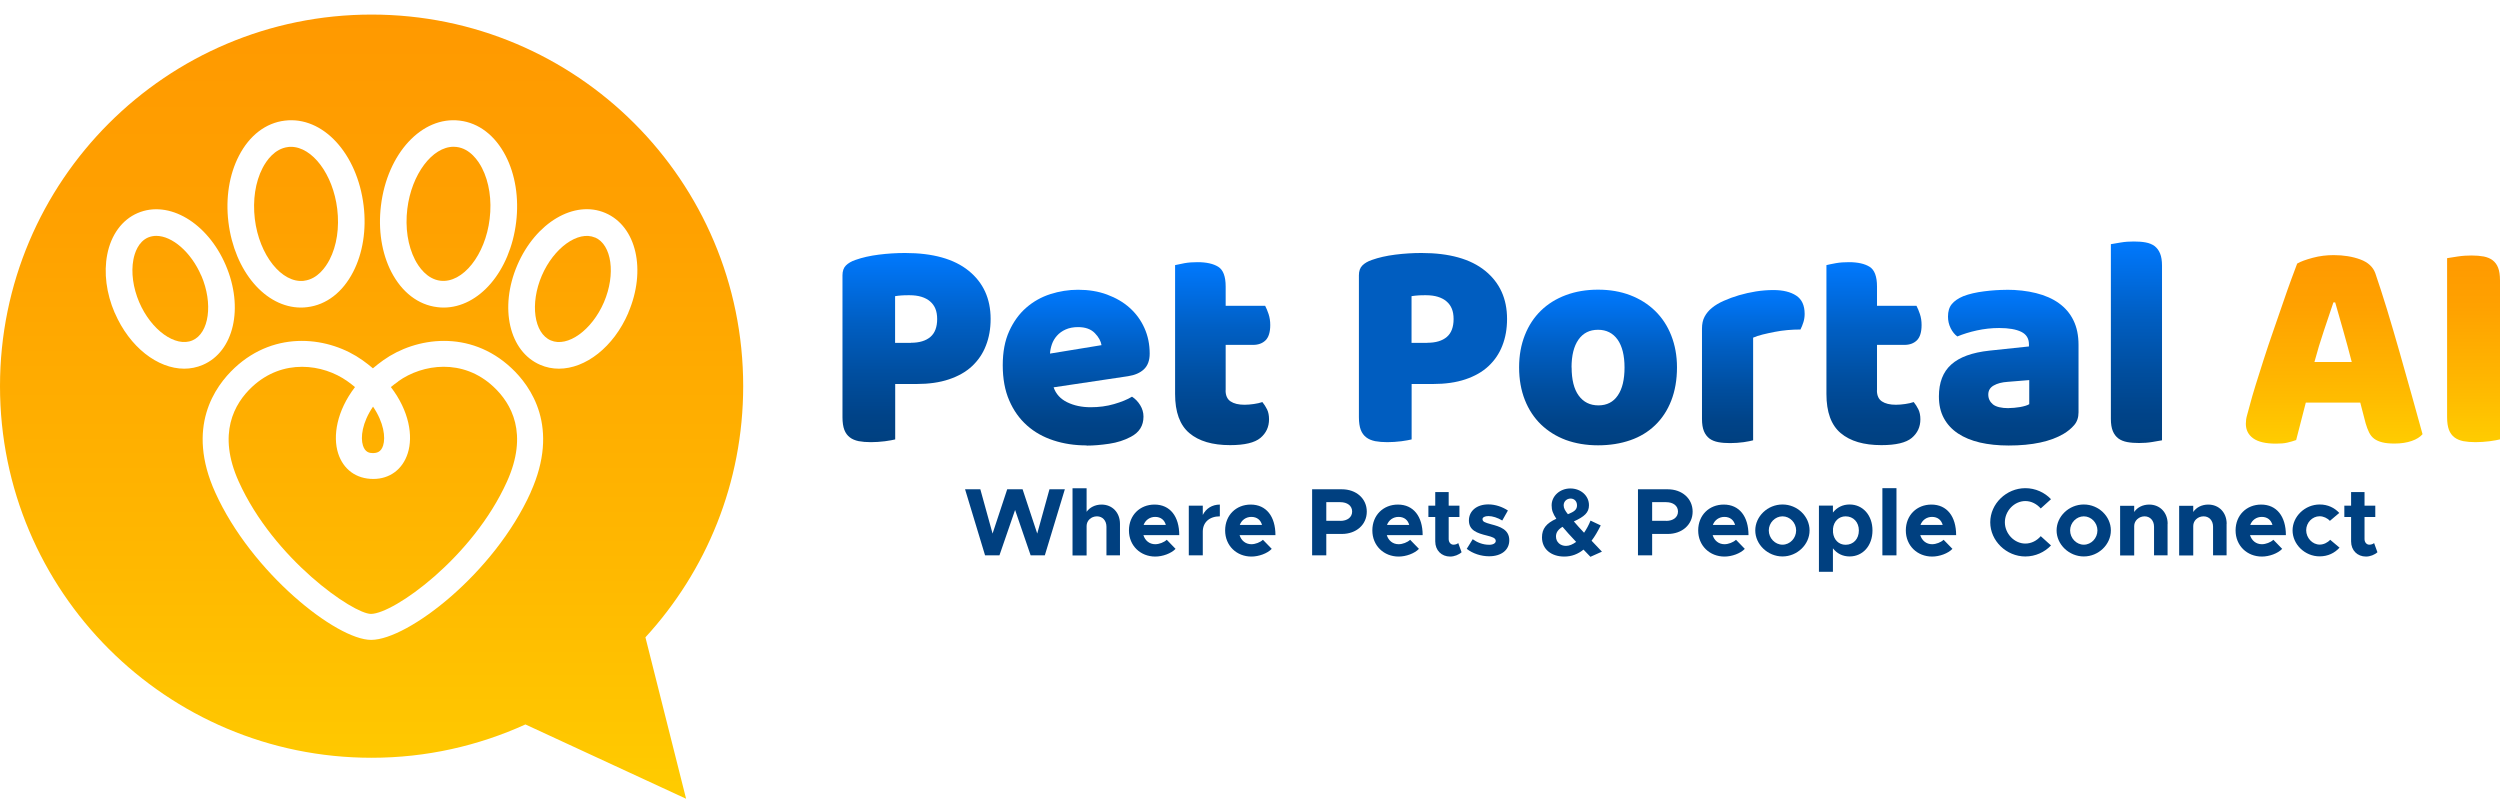 <svg width="112" height="36" viewBox="0 0 112 36" fill="none" xmlns="http://www.w3.org/2000/svg">
<g clip-path="url(#clip0_1224_11776)">
<path d="M9.015 12.348C8.56 11.289 7.708 10.567 7.002 10.567C6.875 10.567 6.751 10.592 6.637 10.638C6.191 10.83 6.03 11.341 5.977 11.626C5.866 12.199 5.962 12.896 6.237 13.54C6.773 14.788 7.863 15.572 8.619 15.25C9.372 14.928 9.554 13.596 9.019 12.348H9.015Z" fill="url(#paint0_linear_1224_11776)"/>
<path d="M13.624 12.577C14.231 12.503 14.597 11.957 14.764 11.635C15.089 11.007 15.21 10.198 15.108 9.359C14.919 7.807 13.99 6.578 13.033 6.578C12.989 6.578 12.946 6.578 12.903 6.587C12.296 6.661 11.93 7.206 11.763 7.528C11.438 8.157 11.317 8.966 11.416 9.808C11.611 11.431 12.627 12.701 13.621 12.58L13.624 12.577Z" fill="url(#paint1_linear_1224_11776)"/>
<path d="M19.732 12.577C20.729 12.695 21.742 11.428 21.937 9.805C22.039 8.966 21.915 8.154 21.593 7.526C21.429 7.207 21.061 6.658 20.457 6.584C20.413 6.578 20.37 6.575 20.323 6.575C19.369 6.575 18.437 7.804 18.248 9.356C18.146 10.198 18.27 11.007 18.592 11.636C18.756 11.954 19.125 12.503 19.732 12.577Z" fill="url(#paint2_linear_1224_11776)"/>
<path d="M16.694 20.298C16.87 20.298 17.068 20.264 17.164 19.958C17.279 19.598 17.198 18.933 16.712 18.217C16.223 18.933 16.145 19.598 16.26 19.958C16.356 20.264 16.554 20.298 16.694 20.298Z" fill="url(#paint3_linear_1224_11776)"/>
<path d="M17.849 17.084C17.728 17.167 17.616 17.254 17.511 17.341C18.332 18.409 18.515 19.537 18.267 20.308C18.038 21.026 17.462 21.457 16.724 21.457C15.953 21.457 15.377 21.026 15.148 20.308C14.903 19.537 15.086 18.409 15.904 17.341C15.798 17.254 15.687 17.167 15.566 17.081C15.018 16.69 14.293 16.433 13.531 16.433C12.769 16.433 11.986 16.69 11.301 17.325C10.49 18.081 9.728 19.434 10.697 21.578C12.268 25.056 15.829 27.503 16.619 27.503H16.622C17.644 27.493 21.175 24.982 22.711 21.578C23.681 19.431 22.919 18.081 22.107 17.325C20.738 16.046 18.936 16.303 17.843 17.081L17.849 17.084Z" fill="url(#paint4_linear_1224_11776)"/>
<path d="M26.654 10.641C25.902 10.319 24.811 11.1 24.273 12.348C23.737 13.599 23.919 14.928 24.675 15.25C25.431 15.575 26.518 14.791 27.057 13.54C27.593 12.289 27.41 10.96 26.657 10.638L26.654 10.641Z" fill="url(#paint5_linear_1224_11776)"/>
<path d="M33.295 17.3C33.295 8.105 25.843 0.653 16.647 0.653C7.452 0.653 0 8.105 0 17.3C0 26.496 7.452 33.948 16.647 33.948C19.107 33.948 21.439 33.409 23.539 32.455L30.737 35.784L28.915 28.552C31.635 25.588 33.295 21.639 33.295 17.3ZM17.066 9.217C17.347 6.875 18.902 5.196 20.596 5.404C21.451 5.506 22.179 6.067 22.653 6.98C23.087 7.82 23.254 8.873 23.124 9.948C22.857 12.162 21.457 13.779 19.872 13.779C19.779 13.779 19.686 13.773 19.59 13.76C18.738 13.658 18.007 13.097 17.533 12.184C17.1 11.344 16.936 10.291 17.066 9.217ZM10.704 6.98C11.175 6.067 11.906 5.506 12.76 5.404C14.464 5.196 16.009 6.875 16.291 9.217C16.421 10.291 16.254 11.347 15.82 12.184C15.35 13.097 14.619 13.658 13.767 13.76C13.674 13.773 13.578 13.779 13.485 13.779C11.899 13.779 10.503 12.162 10.233 9.948C10.103 8.87 10.27 7.817 10.704 6.98ZM5.138 14.014C4.763 13.144 4.646 12.215 4.804 11.403C4.974 10.521 5.47 9.842 6.167 9.545C7.56 8.947 9.295 9.972 10.112 11.877C10.93 13.785 10.481 15.749 9.087 16.346C8.818 16.461 8.536 16.517 8.254 16.517C7.062 16.517 5.804 15.553 5.141 14.014H5.138ZM23.774 22.061C22.139 25.684 18.286 28.651 16.638 28.667H16.626C15.077 28.667 11.264 25.657 9.642 22.061C8.322 19.143 9.62 17.313 10.512 16.48C12.358 14.758 14.777 15.095 16.242 16.139C16.406 16.256 16.564 16.377 16.706 16.501C16.852 16.377 17.007 16.256 17.171 16.139C18.636 15.095 21.055 14.758 22.901 16.48C23.793 17.309 25.09 19.14 23.771 22.061H23.774ZM28.15 14.014C27.488 15.553 26.23 16.517 25.038 16.517C24.753 16.517 24.471 16.461 24.205 16.346C22.811 15.749 22.359 13.785 23.176 11.877C23.997 9.969 25.732 8.944 27.122 9.542C28.516 10.139 28.965 12.103 28.147 14.011L28.15 14.014Z" fill="url(#paint6_linear_1224_11776)"/>
<path d="M40.109 19.685C40.009 19.71 39.855 19.739 39.644 19.768C39.432 19.793 39.224 19.809 39.017 19.809C38.809 19.809 38.627 19.793 38.469 19.764C38.311 19.73 38.178 19.677 38.071 19.593C37.963 19.511 37.88 19.398 37.826 19.257C37.772 19.116 37.743 18.925 37.743 18.689V12.334C37.743 12.147 37.792 11.998 37.896 11.894C38 11.79 38.141 11.707 38.324 11.645C38.627 11.537 38.975 11.458 39.37 11.408C39.76 11.358 40.154 11.334 40.549 11.334C41.79 11.334 42.74 11.599 43.396 12.13C44.052 12.662 44.38 13.38 44.38 14.289C44.38 14.729 44.309 15.127 44.168 15.484C44.031 15.841 43.824 16.144 43.55 16.402C43.276 16.659 42.931 16.854 42.512 16.995C42.093 17.136 41.611 17.203 41.063 17.203H40.105V19.685H40.109ZM40.81 15.356C41.188 15.356 41.478 15.268 41.682 15.094C41.885 14.92 41.985 14.65 41.985 14.293C41.985 13.936 41.881 13.687 41.669 13.504C41.458 13.322 41.15 13.226 40.748 13.226C40.602 13.226 40.486 13.226 40.391 13.235C40.295 13.243 40.2 13.251 40.1 13.268V15.36H40.814L40.81 15.356Z" fill="url(#paint7_linear_1224_11776)"/>
<path d="M48.676 19.954C48.144 19.954 47.654 19.88 47.198 19.73C46.741 19.581 46.347 19.361 46.011 19.062C45.675 18.763 45.409 18.394 45.214 17.941C45.019 17.493 44.923 16.966 44.923 16.364C44.923 15.762 45.019 15.26 45.214 14.832C45.409 14.405 45.662 14.056 45.978 13.782C46.293 13.508 46.654 13.305 47.057 13.176C47.459 13.048 47.874 12.981 48.298 12.981C48.775 12.981 49.207 13.052 49.597 13.197C49.987 13.342 50.328 13.537 50.61 13.791C50.892 14.044 51.112 14.343 51.27 14.695C51.428 15.044 51.506 15.43 51.506 15.841C51.506 16.148 51.419 16.381 51.249 16.543C51.079 16.704 50.838 16.808 50.535 16.854L47.202 17.352C47.302 17.647 47.505 17.871 47.808 18.02C48.115 18.17 48.464 18.244 48.862 18.244C49.232 18.244 49.581 18.199 49.908 18.103C50.236 18.008 50.506 17.9 50.714 17.771C50.855 17.863 50.979 17.987 51.079 18.149C51.178 18.311 51.228 18.481 51.228 18.664C51.228 19.07 51.042 19.369 50.664 19.568C50.377 19.722 50.054 19.826 49.693 19.88C49.331 19.934 48.995 19.963 48.68 19.963L48.676 19.954ZM48.298 14.654C48.082 14.654 47.895 14.691 47.738 14.762C47.58 14.832 47.451 14.928 47.352 15.04C47.252 15.152 47.177 15.277 47.127 15.418C47.078 15.559 47.048 15.7 47.04 15.841L49.348 15.463C49.319 15.285 49.224 15.102 49.049 14.924C48.875 14.745 48.626 14.654 48.294 14.654H48.298Z" fill="url(#paint8_linear_1224_11776)"/>
<path d="M54.906 17.485C54.906 17.718 54.981 17.884 55.13 17.983C55.28 18.083 55.487 18.133 55.757 18.133C55.89 18.133 56.031 18.12 56.176 18.099C56.318 18.079 56.446 18.05 56.554 18.012C56.637 18.112 56.703 18.22 56.766 18.344C56.824 18.465 56.853 18.614 56.853 18.784C56.853 19.125 56.724 19.403 56.467 19.619C56.209 19.834 55.757 19.942 55.11 19.942C54.317 19.942 53.711 19.764 53.283 19.403C52.856 19.042 52.644 18.461 52.644 17.651V11.877C52.744 11.853 52.885 11.823 53.067 11.79C53.25 11.757 53.449 11.745 53.653 11.745C54.047 11.745 54.358 11.815 54.578 11.952C54.798 12.089 54.91 12.384 54.91 12.836V13.7H56.679C56.733 13.799 56.782 13.924 56.832 14.069C56.882 14.219 56.907 14.38 56.907 14.563C56.907 14.879 56.836 15.107 56.699 15.244C56.562 15.381 56.371 15.451 56.139 15.451H54.91V17.489L54.906 17.485Z" fill="url(#paint9_linear_1224_11776)"/>
<path d="M63.245 19.685C63.146 19.71 62.992 19.739 62.78 19.768C62.569 19.793 62.361 19.809 62.154 19.809C61.946 19.809 61.764 19.793 61.606 19.764C61.448 19.73 61.315 19.677 61.207 19.593C61.099 19.511 61.016 19.398 60.962 19.257C60.908 19.116 60.879 18.925 60.879 18.689V12.334C60.879 12.147 60.929 11.998 61.033 11.894C61.137 11.79 61.278 11.707 61.461 11.645C61.764 11.537 62.112 11.458 62.507 11.408C62.897 11.358 63.291 11.334 63.685 11.334C64.926 11.334 65.877 11.599 66.533 12.13C67.189 12.662 67.516 13.38 67.516 14.289C67.516 14.729 67.446 15.127 67.305 15.484C67.168 15.841 66.96 16.144 66.686 16.402C66.412 16.659 66.068 16.854 65.649 16.995C65.229 17.136 64.748 17.203 64.2 17.203H63.241V19.685H63.245ZM63.947 15.356C64.325 15.356 64.615 15.268 64.819 15.094C65.022 14.92 65.121 14.65 65.121 14.293C65.121 13.936 65.018 13.687 64.806 13.504C64.594 13.322 64.287 13.226 63.885 13.226C63.739 13.226 63.623 13.226 63.528 13.235C63.432 13.243 63.337 13.251 63.237 13.268V15.36H63.951L63.947 15.356Z" fill="url(#paint10_linear_1224_11776)"/>
<path d="M75.129 16.459C75.129 17.016 75.041 17.514 74.871 17.95C74.701 18.386 74.46 18.751 74.149 19.05C73.838 19.349 73.468 19.573 73.037 19.722C72.605 19.872 72.123 19.95 71.592 19.95C71.061 19.95 70.579 19.867 70.148 19.71C69.716 19.548 69.347 19.315 69.035 19.016C68.724 18.713 68.483 18.348 68.313 17.916C68.143 17.485 68.056 16.999 68.056 16.459C68.056 15.92 68.143 15.447 68.313 15.015C68.483 14.583 68.724 14.218 69.035 13.915C69.347 13.612 69.716 13.384 70.148 13.222C70.579 13.06 71.061 12.977 71.592 12.977C72.123 12.977 72.605 13.06 73.037 13.226C73.468 13.392 73.838 13.625 74.149 13.928C74.46 14.231 74.701 14.596 74.871 15.027C75.041 15.459 75.129 15.937 75.129 16.455V16.459ZM70.409 16.459C70.409 17.007 70.513 17.431 70.725 17.721C70.936 18.012 71.231 18.161 71.609 18.161C71.986 18.161 72.277 18.012 72.476 17.717C72.68 17.422 72.779 17.003 72.779 16.464C72.779 15.924 72.675 15.509 72.468 15.214C72.26 14.924 71.97 14.774 71.592 14.774C71.214 14.774 70.924 14.92 70.716 15.214C70.509 15.509 70.405 15.924 70.405 16.464L70.409 16.459Z" fill="url(#paint11_linear_1224_11776)"/>
<path d="M78.54 19.726C78.449 19.751 78.308 19.78 78.117 19.809C77.922 19.834 77.722 19.851 77.515 19.851C77.308 19.851 77.137 19.838 76.984 19.809C76.826 19.78 76.693 19.726 76.585 19.648C76.477 19.564 76.394 19.457 76.336 19.316C76.278 19.174 76.249 18.996 76.249 18.768V14.721C76.249 14.513 76.286 14.335 76.365 14.189C76.444 14.04 76.552 13.907 76.697 13.791C76.838 13.675 77.017 13.567 77.229 13.475C77.44 13.38 77.669 13.297 77.909 13.226C78.15 13.156 78.403 13.098 78.665 13.056C78.926 13.015 79.188 12.994 79.445 12.994C79.877 12.994 80.217 13.077 80.47 13.243C80.724 13.409 80.848 13.683 80.848 14.061C80.848 14.185 80.832 14.31 80.794 14.43C80.757 14.55 80.711 14.662 80.661 14.762C80.475 14.762 80.279 14.77 80.08 14.787C79.881 14.804 79.69 14.833 79.499 14.87C79.312 14.907 79.134 14.945 78.968 14.986C78.802 15.028 78.661 15.073 78.54 15.127V19.726Z" fill="url(#paint12_linear_1224_11776)"/>
<path d="M84.086 17.485C84.086 17.718 84.161 17.884 84.31 17.983C84.46 18.083 84.667 18.133 84.937 18.133C85.07 18.133 85.211 18.12 85.356 18.099C85.497 18.079 85.626 18.05 85.734 18.012C85.817 18.112 85.883 18.22 85.945 18.344C86.004 18.465 86.033 18.614 86.033 18.784C86.033 19.125 85.904 19.403 85.647 19.619C85.389 19.834 84.937 19.942 84.289 19.942C83.496 19.942 82.891 19.764 82.463 19.403C82.035 19.042 81.824 18.461 81.824 17.651V11.877C81.923 11.853 82.064 11.823 82.247 11.79C82.43 11.757 82.629 11.745 82.832 11.745C83.227 11.745 83.538 11.815 83.758 11.952C83.978 12.089 84.09 12.384 84.09 12.836V13.7H85.858C85.912 13.799 85.962 13.924 86.012 14.069C86.062 14.219 86.087 14.38 86.087 14.563C86.087 14.879 86.016 15.107 85.879 15.244C85.742 15.381 85.551 15.451 85.319 15.451H84.09V17.489L84.086 17.485Z" fill="url(#paint13_linear_1224_11776)"/>
<path d="M89.885 12.981C90.37 12.981 90.814 13.031 91.213 13.131C91.611 13.23 91.956 13.38 92.238 13.583C92.52 13.786 92.74 14.04 92.89 14.351C93.043 14.662 93.118 15.027 93.118 15.451V18.473C93.118 18.705 93.052 18.896 92.923 19.045C92.794 19.195 92.636 19.324 92.458 19.431C91.873 19.78 91.051 19.959 89.988 19.959C89.511 19.959 89.083 19.913 88.702 19.826C88.32 19.735 87.992 19.602 87.718 19.419C87.444 19.236 87.232 19.008 87.083 18.73C86.933 18.452 86.863 18.128 86.863 17.759C86.863 17.14 87.045 16.663 87.415 16.331C87.784 15.999 88.353 15.791 89.129 15.708L90.897 15.521V15.426C90.897 15.165 90.781 14.978 90.553 14.866C90.325 14.754 89.993 14.695 89.561 14.695C89.22 14.695 88.888 14.733 88.565 14.803C88.241 14.874 87.95 14.965 87.689 15.073C87.573 14.99 87.473 14.87 87.39 14.704C87.307 14.538 87.27 14.363 87.27 14.185C87.27 13.953 87.323 13.766 87.44 13.625C87.556 13.483 87.726 13.367 87.959 13.268C88.22 13.168 88.527 13.097 88.884 13.052C89.237 13.006 89.573 12.985 89.889 12.985L89.885 12.981ZM89.993 18.282C90.146 18.282 90.312 18.265 90.499 18.236C90.681 18.203 90.823 18.161 90.91 18.107V17.028L89.939 17.107C89.685 17.124 89.478 17.178 89.32 17.269C89.158 17.36 89.075 17.493 89.075 17.676C89.075 17.858 89.146 18 89.283 18.116C89.424 18.228 89.66 18.286 89.993 18.286V18.282Z" fill="url(#paint14_linear_1224_11776)"/>
<path d="M96.858 19.726C96.758 19.743 96.613 19.768 96.422 19.801C96.227 19.834 96.032 19.847 95.833 19.847C95.634 19.847 95.459 19.834 95.302 19.805C95.144 19.776 95.011 19.722 94.903 19.643C94.795 19.56 94.712 19.452 94.654 19.311C94.596 19.17 94.567 18.992 94.567 18.763V10.939C94.666 10.923 94.812 10.898 95.007 10.864C95.202 10.831 95.397 10.819 95.592 10.819C95.787 10.819 95.966 10.831 96.123 10.86C96.281 10.889 96.414 10.943 96.522 11.022C96.63 11.105 96.713 11.213 96.771 11.354C96.829 11.495 96.858 11.678 96.858 11.902V19.726Z" fill="url(#paint15_linear_1224_11776)"/>
<path d="M102.918 11.806C103.071 11.715 103.304 11.632 103.611 11.549C103.918 11.466 104.234 11.429 104.549 11.429C104.997 11.429 105.396 11.495 105.745 11.624C106.089 11.752 106.313 11.96 106.413 12.238C106.575 12.707 106.749 13.251 106.94 13.869C107.127 14.488 107.318 15.131 107.505 15.791C107.691 16.451 107.878 17.103 108.057 17.746C108.235 18.39 108.393 18.958 108.53 19.452C108.422 19.577 108.26 19.68 108.044 19.755C107.828 19.83 107.571 19.871 107.276 19.871C107.06 19.871 106.878 19.855 106.728 19.817C106.579 19.78 106.459 19.726 106.363 19.655C106.268 19.585 106.193 19.489 106.135 19.373C106.077 19.257 106.027 19.12 105.981 18.966L105.74 18.037H103.3C103.229 18.306 103.155 18.585 103.084 18.875C103.013 19.166 102.939 19.44 102.868 19.714C102.744 19.759 102.611 19.797 102.47 19.83C102.329 19.863 102.162 19.875 101.963 19.875C101.507 19.875 101.166 19.797 100.946 19.639C100.726 19.481 100.614 19.265 100.614 18.983C100.614 18.859 100.631 18.73 100.668 18.605C100.706 18.481 100.747 18.331 100.789 18.161C100.851 17.921 100.938 17.617 101.05 17.256C101.162 16.895 101.287 16.509 101.419 16.09C101.552 15.671 101.698 15.243 101.851 14.803C102.005 14.363 102.15 13.948 102.283 13.554C102.416 13.16 102.54 12.815 102.652 12.508C102.764 12.201 102.852 11.968 102.914 11.806H102.918ZM104.537 13.546C104.412 13.923 104.271 14.342 104.113 14.807C103.956 15.272 103.814 15.741 103.686 16.219H105.359C105.234 15.733 105.105 15.26 104.973 14.795C104.844 14.33 104.724 13.915 104.616 13.546H104.533H104.537Z" fill="url(#paint16_linear_1224_11776)"/>
<path d="M111.996 19.685C111.896 19.71 111.743 19.739 111.531 19.768C111.319 19.793 111.112 19.809 110.904 19.809C110.697 19.809 110.514 19.793 110.356 19.764C110.199 19.73 110.066 19.677 109.958 19.593C109.85 19.511 109.767 19.398 109.713 19.257C109.659 19.116 109.63 18.925 109.63 18.689V11.566C109.73 11.549 109.887 11.524 110.103 11.491C110.319 11.458 110.526 11.446 110.726 11.446C110.925 11.446 111.116 11.462 111.274 11.491C111.431 11.524 111.564 11.578 111.672 11.661C111.78 11.744 111.863 11.857 111.917 11.998C111.971 12.139 112 12.33 112 12.562V19.685H111.996Z" fill="url(#paint17_linear_1224_11776)"/>
<path d="M43.23 21.92H43.919L44.467 23.904L45.123 21.92H45.812L46.468 23.904L47.016 21.92H47.705L46.808 24.88H46.173L45.476 22.846L44.775 24.88H44.131L43.235 21.92H43.23Z" fill="#004080"/>
<path d="M50.175 23.464V24.88H49.569V23.597C49.569 23.323 49.394 23.132 49.145 23.132C48.884 23.132 48.68 23.323 48.68 23.564V24.884H48.049V21.875H48.68V22.929C48.817 22.734 49.062 22.605 49.349 22.605C49.83 22.605 50.175 22.962 50.175 23.468V23.464Z" fill="#004080"/>
<path d="M52.267 24.178L52.665 24.589C52.466 24.797 52.084 24.934 51.756 24.934C51.092 24.934 50.577 24.448 50.577 23.763C50.577 23.078 51.071 22.605 51.723 22.605C52.42 22.605 52.831 23.136 52.831 23.975H51.225C51.299 24.215 51.49 24.381 51.756 24.381C51.93 24.381 52.146 24.299 52.271 24.182L52.267 24.178ZM51.233 23.518H52.229C52.171 23.298 52.005 23.157 51.752 23.157C51.515 23.157 51.316 23.294 51.233 23.518Z" fill="#004080"/>
<path d="M54.649 22.601V23.132C54.184 23.132 53.885 23.398 53.885 23.817V24.88H53.258V22.655H53.885V23.07C54.03 22.779 54.308 22.605 54.649 22.605V22.601Z" fill="#004080"/>
<path d="M56.575 24.178L56.974 24.589C56.774 24.797 56.392 24.934 56.065 24.934C55.4 24.934 54.886 24.448 54.886 23.763C54.886 23.078 55.38 22.605 56.031 22.605C56.729 22.605 57.14 23.136 57.14 23.975H55.533C55.608 24.215 55.799 24.381 56.065 24.381C56.239 24.381 56.455 24.299 56.579 24.182L56.575 24.178ZM55.542 23.518H56.538C56.48 23.298 56.314 23.157 56.06 23.157C55.824 23.157 55.625 23.294 55.542 23.518Z" fill="#004080"/>
<path d="M58.783 21.92H60.116C60.759 21.92 61.232 22.335 61.232 22.921C61.232 23.506 60.759 23.921 60.116 23.921H59.418V24.88H58.783V21.92ZM60.045 23.336C60.361 23.336 60.576 23.174 60.576 22.917C60.576 22.659 60.361 22.497 60.045 22.497H59.418V23.332H60.045V23.336Z" fill="#004080"/>
<path d="M63.17 24.178L63.569 24.589C63.37 24.797 62.988 24.934 62.66 24.934C61.996 24.934 61.481 24.448 61.481 23.763C61.481 23.078 61.975 22.605 62.627 22.605C63.324 22.605 63.735 23.136 63.735 23.975H62.129C62.203 24.215 62.394 24.381 62.66 24.381C62.834 24.381 63.05 24.299 63.175 24.182L63.17 24.178ZM62.137 23.518H63.133C63.075 23.298 62.909 23.157 62.656 23.157C62.419 23.157 62.22 23.294 62.137 23.518Z" fill="#004080"/>
<path d="M65.482 24.738C65.354 24.855 65.15 24.934 64.968 24.934C64.577 24.934 64.299 24.655 64.299 24.253V23.161H63.992V22.655H64.299V22.045H64.901V22.655H65.383V23.161H64.901V24.153C64.901 24.299 64.997 24.402 65.113 24.402C65.2 24.402 65.287 24.373 65.329 24.328L65.478 24.738H65.482Z" fill="#004080"/>
<path d="M65.707 24.593L65.977 24.157C66.176 24.299 66.425 24.406 66.72 24.406C66.89 24.406 67.01 24.336 67.01 24.236C67.01 24.099 66.849 24.054 66.62 23.995C66.164 23.883 65.811 23.759 65.807 23.319C65.807 22.895 66.151 22.597 66.678 22.597C66.998 22.597 67.309 22.709 67.554 22.871L67.301 23.319C67.097 23.194 66.865 23.12 66.678 23.12C66.521 23.12 66.417 23.178 66.417 23.253C66.417 23.373 66.508 23.406 66.807 23.489C67.189 23.589 67.616 23.717 67.616 24.203C67.616 24.643 67.259 24.921 66.712 24.921C66.355 24.921 65.977 24.801 65.707 24.585V24.593Z" fill="#004080"/>
<path d="M71.256 24.95L70.941 24.622C70.696 24.822 70.413 24.934 70.077 24.934C69.509 24.934 69.081 24.614 69.081 24.074C69.081 23.688 69.272 23.444 69.724 23.24C69.571 23.012 69.513 22.858 69.513 22.638C69.513 22.223 69.882 21.883 70.351 21.883C70.82 21.883 71.186 22.207 71.186 22.634C71.186 22.966 70.978 23.145 70.509 23.36C70.638 23.51 70.783 23.676 70.966 23.867C71.078 23.705 71.177 23.518 71.256 23.323L71.713 23.539C71.584 23.796 71.451 24.029 71.302 24.224L71.767 24.714L71.248 24.946L71.256 24.95ZM70.609 24.274C70.347 24 70.152 23.78 70.002 23.601C69.799 23.722 69.708 23.859 69.708 24.033C69.708 24.294 69.911 24.456 70.156 24.456C70.31 24.456 70.463 24.386 70.609 24.278V24.274ZM70.052 22.638C70.052 22.775 70.123 22.887 70.243 23.037C70.534 22.921 70.65 22.829 70.65 22.638C70.65 22.464 70.534 22.335 70.364 22.335C70.194 22.335 70.052 22.46 70.052 22.638Z" fill="#004080"/>
<path d="M73.381 21.92H74.714C75.357 21.92 75.83 22.335 75.83 22.921C75.83 23.506 75.357 23.921 74.714 23.921H74.016V24.88H73.381V21.92ZM74.643 23.336C74.959 23.336 75.174 23.174 75.174 22.917C75.174 22.659 74.959 22.497 74.643 22.497H74.016V23.332H74.643V23.336Z" fill="#004080"/>
<path d="M77.769 24.178L78.167 24.589C77.968 24.797 77.586 24.934 77.258 24.934C76.594 24.934 76.079 24.448 76.079 23.763C76.079 23.078 76.573 22.605 77.225 22.605C77.922 22.605 78.333 23.136 78.333 23.975H76.727C76.801 24.215 76.992 24.381 77.258 24.381C77.432 24.381 77.648 24.299 77.773 24.182L77.769 24.178ZM76.735 23.518H77.731C77.673 23.298 77.507 23.157 77.254 23.157C77.017 23.157 76.818 23.294 76.735 23.518Z" fill="#004080"/>
<path d="M78.636 23.763C78.636 23.132 79.192 22.601 79.856 22.601C80.521 22.601 81.069 23.132 81.069 23.763C81.069 24.394 80.516 24.929 79.856 24.929C79.197 24.929 78.636 24.394 78.636 23.763ZM80.467 23.763C80.467 23.419 80.189 23.132 79.856 23.132C79.525 23.132 79.242 23.419 79.242 23.763C79.242 24.108 79.52 24.402 79.856 24.402C80.193 24.402 80.467 24.108 80.467 23.763Z" fill="#004080"/>
<path d="M83.887 23.763C83.887 24.448 83.455 24.929 82.862 24.929C82.55 24.929 82.293 24.797 82.115 24.564V25.618H81.488V22.651H82.115V22.962C82.293 22.734 82.55 22.601 82.862 22.601C83.455 22.601 83.887 23.082 83.887 23.763ZM83.277 23.763C83.277 23.394 83.032 23.132 82.683 23.132C82.38 23.132 82.152 23.356 82.119 23.68V23.854C82.152 24.182 82.376 24.406 82.683 24.406C83.032 24.406 83.277 24.145 83.277 23.767V23.763Z" fill="#004080"/>
<path d="M84.331 21.87H84.962V24.88H84.331V21.87Z" fill="#004080"/>
<path d="M87.07 24.178L87.469 24.589C87.269 24.797 86.888 24.934 86.56 24.934C85.896 24.934 85.381 24.448 85.381 23.763C85.381 23.078 85.875 22.605 86.526 22.605C87.224 22.605 87.635 23.136 87.635 23.975H86.028C86.103 24.215 86.294 24.381 86.56 24.381C86.734 24.381 86.95 24.299 87.074 24.182L87.07 24.178ZM86.037 23.518H87.033C86.971 23.298 86.809 23.157 86.555 23.157C86.319 23.157 86.12 23.294 86.037 23.518Z" fill="#004080"/>
<path d="M89.163 23.398C89.163 22.568 89.885 21.87 90.736 21.87C91.184 21.87 91.599 22.061 91.885 22.364L91.425 22.779C91.25 22.58 91.005 22.447 90.736 22.447C90.242 22.447 89.818 22.887 89.818 23.398C89.818 23.908 90.242 24.352 90.736 24.352C91.005 24.352 91.255 24.22 91.425 24.02L91.885 24.436C91.599 24.738 91.184 24.93 90.736 24.93C89.885 24.93 89.163 24.228 89.163 23.398Z" fill="#004080"/>
<path d="M92.135 23.763C92.135 23.132 92.691 22.601 93.355 22.601C94.019 22.601 94.567 23.132 94.567 23.763C94.567 24.394 94.015 24.929 93.355 24.929C92.695 24.929 92.135 24.394 92.135 23.763ZM93.965 23.763C93.965 23.419 93.687 23.132 93.355 23.132C93.023 23.132 92.741 23.419 92.741 23.763C92.741 24.108 93.019 24.402 93.355 24.402C93.691 24.402 93.965 24.108 93.965 23.763Z" fill="#004080"/>
<path d="M97.107 23.464V24.88H96.501V23.597C96.501 23.323 96.326 23.132 96.077 23.132C95.828 23.132 95.612 23.323 95.612 23.564V23.551V24.884H94.981V22.659H95.612V22.937C95.745 22.734 95.994 22.605 96.285 22.605C96.766 22.605 97.111 22.962 97.111 23.468L97.107 23.464Z" fill="#004080"/>
<path d="M99.751 23.464V24.88H99.145V23.597C99.145 23.323 98.971 23.132 98.722 23.132C98.46 23.132 98.257 23.323 98.257 23.564V23.551V24.884H97.626V22.659H98.257V22.937C98.39 22.734 98.639 22.605 98.929 22.605C99.411 22.605 99.755 22.962 99.755 23.468L99.751 23.464Z" fill="#004080"/>
<path d="M101.843 24.178L102.242 24.589C102.042 24.797 101.661 24.934 101.333 24.934C100.669 24.934 100.154 24.448 100.154 23.763C100.154 23.078 100.648 22.605 101.299 22.605C101.997 22.605 102.408 23.136 102.408 23.975H100.801C100.876 24.215 101.067 24.381 101.333 24.381C101.507 24.381 101.723 24.299 101.847 24.182L101.843 24.178ZM100.81 23.518H101.806C101.744 23.298 101.582 23.157 101.328 23.157C101.092 23.157 100.893 23.294 100.81 23.518Z" fill="#004080"/>
<path d="M102.707 23.763C102.707 23.132 103.267 22.601 103.923 22.601C104.284 22.601 104.583 22.746 104.799 22.979L104.379 23.335C104.267 23.211 104.089 23.128 103.919 23.128C103.591 23.128 103.317 23.414 103.317 23.755C103.317 24.095 103.591 24.398 103.923 24.398C104.097 24.398 104.276 24.311 104.392 24.182L104.811 24.535C104.591 24.776 104.292 24.925 103.919 24.925C103.259 24.925 102.707 24.39 102.707 23.759V23.763Z" fill="#004080"/>
<path d="M106.512 24.738C106.384 24.855 106.18 24.934 105.998 24.934C105.607 24.934 105.329 24.655 105.329 24.253V23.161H105.026V22.655H105.329V22.045H105.931V22.655H106.413V23.161H105.931V24.153C105.931 24.299 106.027 24.402 106.143 24.402C106.23 24.402 106.317 24.373 106.359 24.328L106.508 24.738H106.512Z" fill="#004080"/>
</g>
<defs>
<linearGradient id="paint0_linear_1224_11776" x1="7.625" y1="35.781" x2="7.625" y2="0.653" gradientUnits="userSpaceOnUse">
<stop stop-color="#FFCC00"/>
<stop offset="0.3" stop-color="#FFB800"/>
<stop offset="0.73" stop-color="#FFA100"/>
<stop offset="1" stop-color="#FF9900"/>
</linearGradient>
<linearGradient id="paint1_linear_1224_11776" x1="13.262" y1="35.781" x2="13.262" y2="0.653" gradientUnits="userSpaceOnUse">
<stop stop-color="#FFCC00"/>
<stop offset="0.3" stop-color="#FFB800"/>
<stop offset="0.73" stop-color="#FFA100"/>
<stop offset="1" stop-color="#FF9900"/>
</linearGradient>
<linearGradient id="paint2_linear_1224_11776" x1="20.094" y1="35.781" x2="20.094" y2="0.653" gradientUnits="userSpaceOnUse">
<stop stop-color="#FFCC00"/>
<stop offset="0.3" stop-color="#FFB800"/>
<stop offset="0.73" stop-color="#FFA100"/>
<stop offset="1" stop-color="#FF9900"/>
</linearGradient>
<linearGradient id="paint3_linear_1224_11776" x1="16.709" y1="35.781" x2="16.709" y2="0.653" gradientUnits="userSpaceOnUse">
<stop stop-color="#FFCC00"/>
<stop offset="0.3" stop-color="#FFB800"/>
<stop offset="0.73" stop-color="#FFA100"/>
<stop offset="1" stop-color="#FF9900"/>
</linearGradient>
<linearGradient id="paint4_linear_1224_11776" x1="16.709" y1="35.781" x2="16.709" y2="0.653" gradientUnits="userSpaceOnUse">
<stop stop-color="#FFCC00"/>
<stop offset="0.3" stop-color="#FFB800"/>
<stop offset="0.73" stop-color="#FFA100"/>
<stop offset="1" stop-color="#FF9900"/>
</linearGradient>
<linearGradient id="paint5_linear_1224_11776" x1="25.666" y1="35.781" x2="25.666" y2="0.653" gradientUnits="userSpaceOnUse">
<stop stop-color="#FFCC00"/>
<stop offset="0.3" stop-color="#FFB800"/>
<stop offset="0.73" stop-color="#FFA100"/>
<stop offset="1" stop-color="#FF9900"/>
</linearGradient>
<linearGradient id="paint6_linear_1224_11776" x1="16.647" y1="35.781" x2="16.647" y2="0.653" gradientUnits="userSpaceOnUse">
<stop stop-color="#FFCC00"/>
<stop offset="0.3" stop-color="#FFB800"/>
<stop offset="0.73" stop-color="#FFA100"/>
<stop offset="1" stop-color="#FF9900"/>
</linearGradient>
<linearGradient id="paint7_linear_1224_11776" x1="41.067" y1="19.809" x2="41.067" y2="11.334" gradientUnits="userSpaceOnUse">
<stop stop-color="#004080"/>
<stop offset="0.14" stop-color="#004388"/>
<stop offset="0.36" stop-color="#004E9F"/>
<stop offset="0.64" stop-color="#005FC4"/>
<stop offset="0.96" stop-color="#0076F8"/>
<stop offset="1" stop-color="#007AFF"/>
</linearGradient>
<linearGradient id="paint8_linear_1224_11776" x1="48.215" y1="19.954" x2="48.215" y2="12.981" gradientUnits="userSpaceOnUse">
<stop stop-color="#004080"/>
<stop offset="0.14" stop-color="#004388"/>
<stop offset="0.36" stop-color="#004E9F"/>
<stop offset="0.64" stop-color="#005FC4"/>
<stop offset="0.96" stop-color="#0076F8"/>
<stop offset="1" stop-color="#007AFF"/>
</linearGradient>
<linearGradient id="paint9_linear_1224_11776" x1="54.773" y1="19.942" x2="54.773" y2="11.741" gradientUnits="userSpaceOnUse">
<stop stop-color="#004080"/>
<stop offset="0.14" stop-color="#004388"/>
<stop offset="0.36" stop-color="#004E9F"/>
<stop offset="0.64" stop-color="#005FC4"/>
<stop offset="0.96" stop-color="#0076F8"/>
<stop offset="1" stop-color="#007AFF"/>
</linearGradient>
<linearGradient id="paint10_linear_1224_11776" x1="64.2" y1="-38.932" x2="64.2" y2="-38.932" gradientUnits="userSpaceOnUse">
<stop stop-color="#004080"/>
<stop offset="0.14" stop-color="#004388"/>
<stop offset="0.36" stop-color="#004E9F"/>
<stop offset="0.64" stop-color="#005FC4"/>
<stop offset="0.96" stop-color="#0076F8"/>
<stop offset="1" stop-color="#007AFF"/>
</linearGradient>
<linearGradient id="paint11_linear_1224_11776" x1="71.592" y1="19.954" x2="71.592" y2="12.981" gradientUnits="userSpaceOnUse">
<stop stop-color="#004080"/>
<stop offset="0.14" stop-color="#004388"/>
<stop offset="0.36" stop-color="#004E9F"/>
<stop offset="0.64" stop-color="#005FC4"/>
<stop offset="0.96" stop-color="#0076F8"/>
<stop offset="1" stop-color="#007AFF"/>
</linearGradient>
<linearGradient id="paint12_linear_1224_11776" x1="78.549" y1="19.847" x2="78.549" y2="12.994" gradientUnits="userSpaceOnUse">
<stop stop-color="#004080"/>
<stop offset="0.14" stop-color="#004388"/>
<stop offset="0.36" stop-color="#004E9F"/>
<stop offset="0.64" stop-color="#005FC4"/>
<stop offset="0.96" stop-color="#0076F8"/>
<stop offset="1" stop-color="#007AFF"/>
</linearGradient>
<linearGradient id="paint13_linear_1224_11776" x1="83.949" y1="19.942" x2="83.949" y2="11.741" gradientUnits="userSpaceOnUse">
<stop stop-color="#004080"/>
<stop offset="0.14" stop-color="#004388"/>
<stop offset="0.36" stop-color="#004E9F"/>
<stop offset="0.64" stop-color="#005FC4"/>
<stop offset="0.96" stop-color="#0076F8"/>
<stop offset="1" stop-color="#007AFF"/>
</linearGradient>
<linearGradient id="paint14_linear_1224_11776" x1="89.993" y1="19.954" x2="89.993" y2="12.981" gradientUnits="userSpaceOnUse">
<stop stop-color="#004080"/>
<stop offset="0.14" stop-color="#004388"/>
<stop offset="0.36" stop-color="#004E9F"/>
<stop offset="0.64" stop-color="#005FC4"/>
<stop offset="0.96" stop-color="#0076F8"/>
<stop offset="1" stop-color="#007AFF"/>
</linearGradient>
<linearGradient id="paint15_linear_1224_11776" x1="95.713" y1="19.847" x2="95.713" y2="10.823" gradientUnits="userSpaceOnUse">
<stop stop-color="#004080"/>
<stop offset="0.14" stop-color="#004388"/>
<stop offset="0.36" stop-color="#004E9F"/>
<stop offset="0.64" stop-color="#005FC4"/>
<stop offset="0.96" stop-color="#0076F8"/>
<stop offset="1" stop-color="#007AFF"/>
</linearGradient>
<linearGradient id="paint16_linear_1224_11776" x1="104.57" y1="19.875" x2="104.57" y2="11.429" gradientUnits="userSpaceOnUse">
<stop stop-color="#FFCC00"/>
<stop offset="0.3" stop-color="#FFB800"/>
<stop offset="0.73" stop-color="#FFA100"/>
<stop offset="1" stop-color="#FF9900"/>
</linearGradient>
<linearGradient id="paint17_linear_1224_11776" x1="110.817" y1="19.809" x2="110.817" y2="11.441" gradientUnits="userSpaceOnUse">
<stop stop-color="#FFCC00"/>
<stop offset="0.3" stop-color="#FFB800"/>
<stop offset="0.73" stop-color="#FFA100"/>
<stop offset="1" stop-color="#FF9900"/>
</linearGradient>
<clipPath id="clip0_1224_11776">
<rect width="112" height="35.132" fill="white" transform="translate(0 0.653)"/>
</clipPath>
</defs>
</svg>
